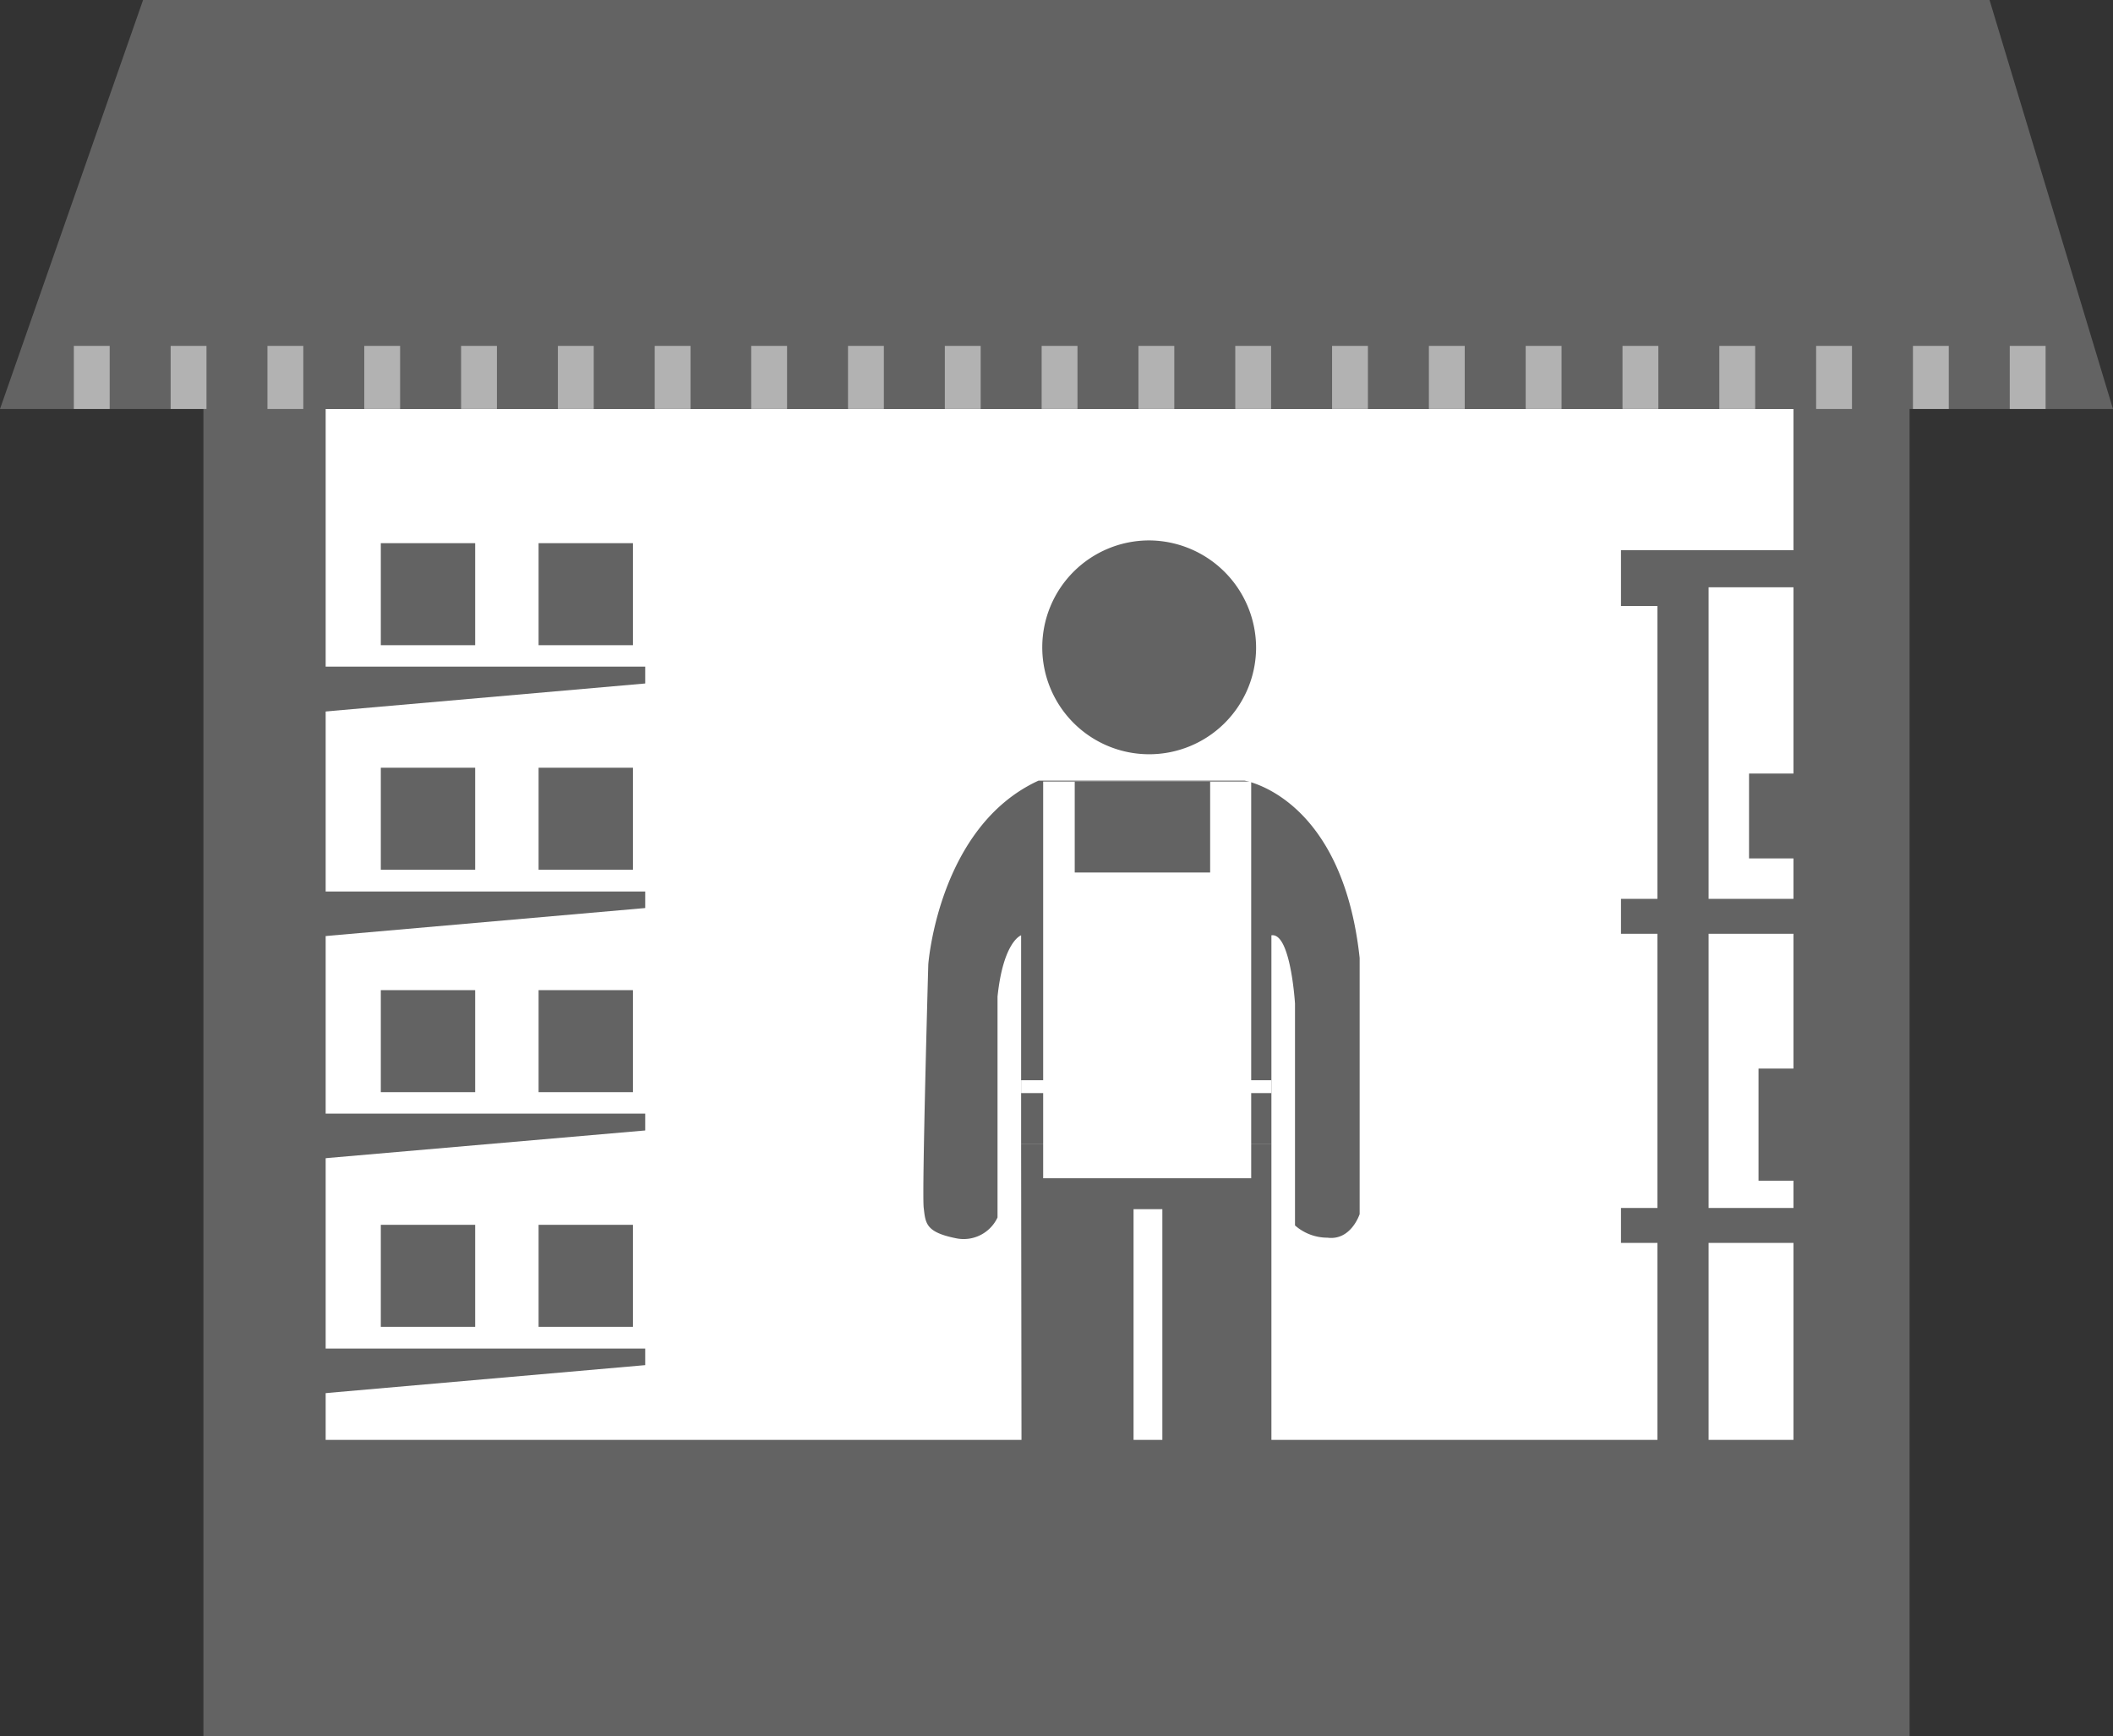 <svg xmlns="http://www.w3.org/2000/svg" viewBox="0 0 68.97 56.67"><rect x="0" y="0" width="68.97" height="56.67" fill="#333333" stroke="none"/><defs><style>.cls-1{fill:#636363;}.cls-2,.cls-4{fill:#fff;}.cls-3{opacity:0.72;}.cls-4{opacity:0.7;}</style></defs><g id="Layer_2" data-name="Layer 2"><g id="Layer_1-2" data-name="Layer 1"><rect class="cls-1" x="6.64" y="10.29" width="55.69" height="46.38"/><rect class="cls-2" x="10.63" y="13.35" width="47.91" height="33.65"/><polygon class="cls-1" points="21.06 22.31 9.07 23.36 9.07 21.76 21.06 21.76 21.06 22.31"/><rect class="cls-1" x="17.58" y="17.73" width="3.08" height="3.33"/><rect class="cls-1" x="12.43" y="17.73" width="3.08" height="3.33"/><polygon class="cls-1" points="21.06 29.64 9.07 30.69 9.07 29.1 21.06 29.1 21.06 29.64"/><rect class="cls-1" x="17.58" y="25.06" width="3.08" height="3.33"/><rect class="cls-1" x="12.43" y="25.06" width="3.08" height="3.33"/><polygon class="cls-1" points="21.06 36.9 9.07 37.94 9.07 36.35 21.06 36.35 21.06 36.9"/><rect class="cls-1" x="17.58" y="32.32" width="3.08" height="3.33"/><rect class="cls-1" x="12.43" y="32.32" width="3.08" height="3.33"/><polygon class="cls-1" points="21.06 44.56 9.07 45.61 9.07 44.02 21.06 44.02 21.06 44.56"/><rect class="cls-1" x="17.58" y="39.98" width="3.08" height="3.33"/><rect class="cls-1" x="12.43" y="39.98" width="3.08" height="3.33"/><rect class="cls-1" x="57.4" y="34.88" width="3.01" height="3.66"/><rect class="cls-1" x="57.09" y="25.25" width="2.28" height="2.77"/><rect class="cls-1" x="54.1" y="18.32" width="1.67" height="30.82"/><rect class="cls-1" x="52.91" y="29.34" width="8.28" height="1.14"/><polygon class="cls-1" points="61.19 19.78 60.04 19.78 59.79 19.17 54.49 19.17 54.19 19.78 52.91 19.78 52.91 17.96 61.19 17.96 61.19 19.78"/><rect class="cls-1" x="52.91" y="39.43" width="8.28" height="1.14"/><path class="cls-1" d="M41.5,30.53v6.82H33.33V30.53s-.58.19-.77,2v7.21a1.22,1.22,0,0,1-1.35.68c-1-.2-1-.49-1.06-1s.15-7.94.15-7.94.33-4.5,3.6-6h6.72s3.19.5,3.76,5.79v8.36s-.28.87-1.05.77A1.6,1.6,0,0,1,42.27,40V32.76S42.13,30.43,41.5,30.53Z"/><path class="cls-1" d="M33.33,37.35H41.5V52.93a1.82,1.82,0,0,1-1.92,1.54c-1.73,0-1.64-1.44-1.64-1.44V39.47H37V52.93s-.48,1.64-1.92,1.54a1.82,1.82,0,0,1-1.73-1.25Z"/><path class="cls-1" d="M41,21.17a3.49,3.49,0,1,1-3.49-3.53A3.51,3.51,0,0,1,41,21.17Z"/><rect class="cls-2" x="34.05" y="25.51" width="6.79" height="12.95"/><rect class="cls-1" x="35.08" y="25.51" width="4.42" height="2.97"/><rect class="cls-2" x="33.33" y="35.26" width="8.17" height="0.42"/><polygon class="cls-1" points="64.94 0 4.67 0 0 13.35 68.97 13.35 64.94 0"/><g class="cls-3"><rect class="cls-4" x="2.41" y="11.29" width="1.17" height="2.06"/><rect class="cls-4" x="5.57" y="11.29" width="1.17" height="2.06"/><rect class="cls-4" x="8.73" y="11.29" width="1.17" height="2.06"/><rect class="cls-4" x="11.89" y="11.29" width="1.17" height="2.06"/><rect class="cls-4" x="15.05" y="11.29" width="1.17" height="2.06"/><rect class="cls-4" x="18.21" y="11.29" width="1.17" height="2.06"/><rect class="cls-4" x="21.37" y="11.29" width="1.17" height="2.06"/><rect class="cls-4" x="24.52" y="11.29" width="1.17" height="2.06"/><rect class="cls-4" x="27.68" y="11.29" width="1.17" height="2.06"/><rect class="cls-4" x="30.84" y="11.29" width="1.17" height="2.06"/><rect class="cls-4" x="34" y="11.29" width="1.17" height="2.06"/><rect class="cls-4" x="37.16" y="11.29" width="1.17" height="2.06"/><rect class="cls-4" x="40.32" y="11.29" width="1.17" height="2.06"/><rect class="cls-4" x="43.48" y="11.29" width="1.17" height="2.06"/><rect class="cls-4" x="46.64" y="11.29" width="1.17" height="2.06"/><rect class="cls-4" x="49.8" y="11.29" width="1.17" height="2.06"/><rect class="cls-4" x="52.96" y="11.29" width="1.17" height="2.06"/><rect class="cls-4" x="56.12" y="11.29" width="1.17" height="2.06"/><rect class="cls-4" x="59.28" y="11.29" width="1.17" height="2.06"/><rect class="cls-4" x="62.44" y="11.29" width="1.17" height="2.06"/><rect class="cls-4" x="65.6" y="11.29" width="1.17" height="2.06"/></g></g></g></svg>